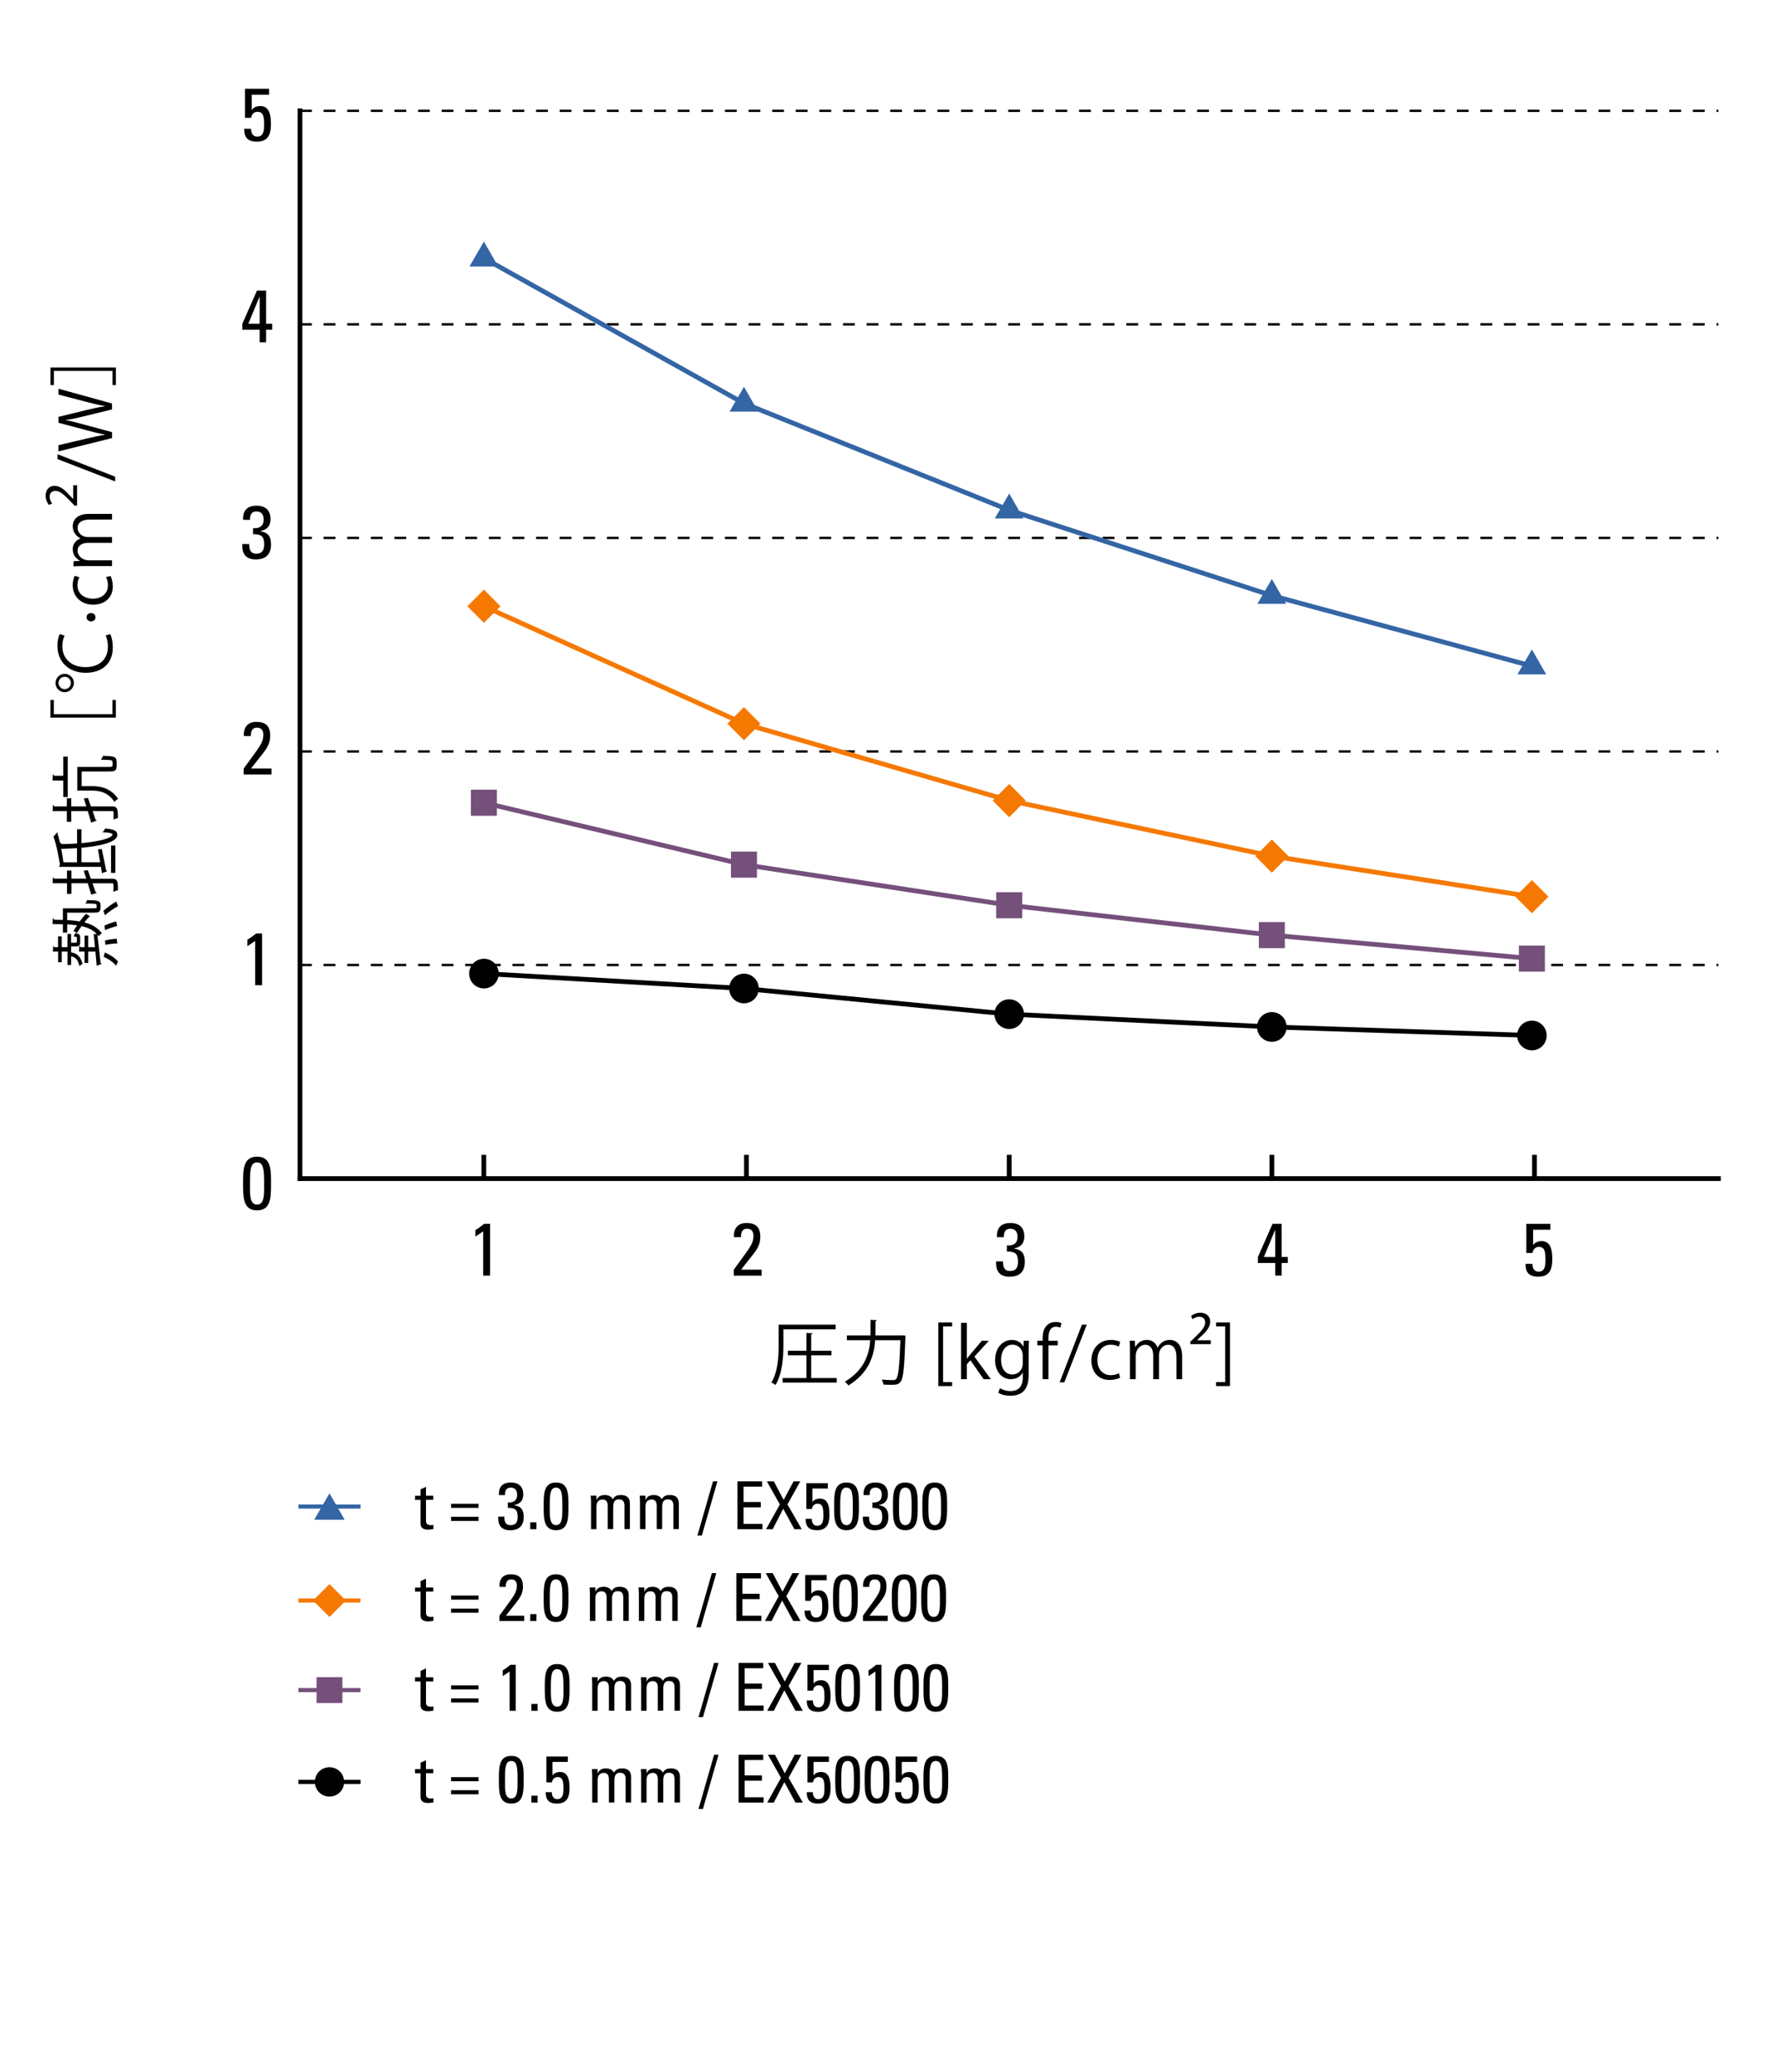 <?xml version="1.0" encoding="UTF-8"?><svg xmlns="http://www.w3.org/2000/svg" viewBox="0 0 430 500"><defs><style>.cls-1,.cls-2,.cls-3,.cls-4,.cls-5,.cls-6,.cls-7,.cls-8,.cls-9,.cls-10,.cls-11{fill:none;}.cls-1,.cls-2,.cls-4,.cls-5,.cls-6,.cls-7,.cls-9{stroke-miterlimit:10;}.cls-1,.cls-2,.cls-7,.cls-9,.cls-10{stroke:#000;}.cls-2{stroke-dasharray:0 0 2.85 2.85;stroke-width:.57px;}.cls-12,.cls-13,.cls-14,.cls-15,.cls-16{stroke-width:0px;}.cls-12,.cls-14,.cls-15{fill-rule:evenodd;}.cls-3,.cls-5{stroke:#f57900;}.cls-3,.cls-7,.cls-8,.cls-9,.cls-10,.cls-11{stroke-width:1.15px;}.cls-3,.cls-8,.cls-10,.cls-11{stroke-linejoin:bevel;}.cls-4,.cls-11{stroke:#3465a4;}.cls-14{fill:#f57900;}.cls-6,.cls-8{stroke:#75507b;}.cls-7{stroke-linecap:square;}.cls-15{fill:#3465a4;}.cls-16{fill:#75507b;}</style></defs><g id="Graph"><path class="cls-13" d="m65.43,285.62c0,3.26.02,6.46-3.37,6.46s-3.37-3.21-3.37-6.46-.05-6.5,3.37-6.5,3.37,3.13,3.37,6.5Zm-5.08.32c0,2.11-.13,4.75,1.71,4.75s1.71-2.65,1.71-4.75c0-3.37-.02-5.44-1.71-5.44s-1.71,2.07-1.71,5.44Z"/><path class="cls-13" d="m58.84,186.9v-1.44c3.65-5.11,4.74-6.05,4.74-8.21,0-.99-.49-1.66-1.55-1.66-1.24,0-1.48,1.03-1.46,2.03h-1.69c-.14-2.07.9-3.42,3.02-3.42,2.25,0,3.33,1.03,3.33,3.28,0,2.79-1.4,3.73-4.63,7.98h4.95v1.44h-6.72Z"/><path class="cls-13" d="m63.27,237.75h-1.66v-10.68l-1.87,1.26v-1.58c.41-.18,1.6-1.08,2.11-1.49h1.42v12.5Z"/><path class="cls-13" d="m118.32,307.82h-1.66v-10.68l-1.87,1.26v-1.58c.41-.18,1.6-1.08,2.11-1.5h1.42v12.5Z"/><path class="cls-13" d="m243.11,300.54c1.49.13,2.56-.47,2.56-2.07,0-1.13-.5-1.96-1.73-1.96-1.37,0-1.58,1.03-1.57,2.04h-1.66c-.13-2.12.9-3.42,3.22-3.42,2.12,0,3.38,1.06,3.38,3.24,0,2.36-1.75,2.72-2.47,2.9v.04c1.96.27,2.59,1.31,2.59,3.19,0,2.43-1.31,3.6-3.71,3.6-3.49,0-3.22-3.01-3.22-3.71h1.66c.02,1.24.22,2.32,1.71,2.32s1.91-.92,1.91-2.25c0-2.02-.76-2.45-2.68-2.45v-1.46Z"/><path class="cls-13" d="m177.17,307.82v-1.44c3.66-5.11,4.74-6.05,4.74-8.21,0-.99-.49-1.66-1.55-1.66-1.24,0-1.48,1.03-1.46,2.04h-1.69c-.14-2.07.9-3.42,3.02-3.42,2.25,0,3.33,1.03,3.33,3.28,0,2.79-1.4,3.73-4.63,7.98h4.95v1.44h-6.72Z"/><path class="cls-13" d="m303.71,304.77v-1.44l3.53-8.01h2.2v8.01h1.48v1.44h-1.48v3.04h-1.55v-3.04h-4.18Zm4.18-1.44v-6.5h-.04l-2.7,6.5h2.74Z"/><path class="cls-13" d="m374.33,295.32v1.44h-4.18v3.64l.04.04c.27-.54,1.13-.94,1.98-.94,1.78,0,2.61,1.33,2.61,4.21,0,2-.25,4.38-3.38,4.38-2.59,0-3.08-1.42-3.08-3.1h1.66c0,.97.38,1.89,1.48,1.89,1.57,0,1.67-1.53,1.67-2.75,0-1.82-.05-3.24-1.6-3.24-.9,0-1.39.63-1.53,1.46h-1.49v-7.02h5.83Z"/><path class="cls-13" d="m61.1,127.45c1.49.13,2.56-.47,2.56-2.07,0-1.13-.5-1.96-1.73-1.96-1.37,0-1.58,1.03-1.57,2.03h-1.66c-.13-2.12.9-3.42,3.22-3.42,2.12,0,3.39,1.06,3.39,3.24,0,2.36-1.75,2.72-2.47,2.9v.04c1.96.27,2.59,1.31,2.59,3.19,0,2.43-1.31,3.6-3.71,3.6-3.49,0-3.22-3.01-3.22-3.71h1.66c.02,1.24.22,2.32,1.71,2.32s1.91-.92,1.91-2.25c0-2.02-.76-2.45-2.68-2.45v-1.46Z"/><path class="cls-13" d="m64.96,21.41v1.44h-4.18v3.64l.04.04c.27-.54,1.13-.94,1.98-.94,1.78,0,2.61,1.33,2.61,4.21,0,2-.25,4.38-3.38,4.38-2.59,0-3.08-1.42-3.08-3.1h1.66c0,.97.38,1.89,1.48,1.89,1.57,0,1.67-1.53,1.67-2.75,0-1.82-.05-3.24-1.6-3.24-.9,0-1.39.63-1.53,1.46h-1.49v-7.02h5.83Z"/><path class="cls-13" d="m58.51,79.57v-1.44l3.53-8.01h2.2v8.01h1.48v1.44h-1.48v3.04h-1.55v-3.04h-4.18Zm4.18-1.44v-6.5h-.04l-2.7,6.5h2.74Z"/><line class="cls-7" x1="72.43" y1="284.41" x2="414.89" y2="284.41"/><line class="cls-9" x1="116.81" y1="284.41" x2="116.81" y2="278.68"/><line class="cls-9" x1="180.22" y1="284.41" x2="180.22" y2="278.68"/><line class="cls-9" x1="243.66" y1="284.41" x2="243.66" y2="278.68"/><line class="cls-9" x1="307.07" y1="284.41" x2="307.07" y2="278.68"/><line class="cls-9" x1="370.48" y1="284.41" x2="370.48" y2="278.68"/><line class="cls-7" x1="72.43" y1="284.41" x2="72.43" y2="26.74"/><line class="cls-2" x1="72.43" y1="232.87" x2="414.89" y2="232.87"/><line class="cls-2" x1="72.43" y1="181.34" x2="414.89" y2="181.34"/><line class="cls-2" x1="72.43" y1="129.81" x2="414.89" y2="129.81"/><line class="cls-2" x1="72.43" y1="78.27" x2="414.89" y2="78.27"/><line class="cls-2" x1="72.43" y1="26.74" x2="414.89" y2="26.74"/><polyline class="cls-10" points="116.83 234.94 179.62 238.54 243.66 244.73 307.07 247.82 369.86 249.88"/><path class="cls-12" d="m113.27,234.94c0-1.99,1.59-3.58,3.57-3.58s3.57,1.59,3.57,3.58-1.59,3.58-3.57,3.58-3.57-1.59-3.57-3.58h0Z"/><path class="cls-12" d="m176.05,238.54c0-1.99,1.59-3.58,3.57-3.58s3.57,1.59,3.57,3.58-1.59,3.58-3.57,3.58-3.57-1.59-3.57-3.58h0Z"/><path class="cls-12" d="m240.09,244.73c0-1.99,1.59-3.58,3.57-3.58s3.57,1.59,3.57,3.58-1.59,3.58-3.57,3.58-3.57-1.59-3.57-3.58h0Z"/><path class="cls-12" d="m303.5,247.82c0-1.99,1.59-3.58,3.57-3.58s3.57,1.59,3.57,3.58-1.59,3.58-3.57,3.58-3.57-1.59-3.57-3.58h0Z"/><path class="cls-12" d="m366.29,249.88c0-1.99,1.59-3.58,3.57-3.58s3.57,1.59,3.57,3.58-1.59,3.58-3.57,3.58-3.57-1.59-3.57-3.58h0Z"/><polyline class="cls-8" points="116.83 193.71 179.62 208.65 243.66 218.45 307.07 225.66 369.86 231.33"/><rect class="cls-16" x="113.69" y="190.56" width="6.28" height="6.3"/><rect class="cls-16" x="176.48" y="205.5" width="6.28" height="6.3"/><rect class="cls-16" x="240.52" y="215.3" width="6.28" height="6.3"/><rect class="cls-16" x="303.93" y="222.51" width="6.28" height="6.3"/><rect class="cls-16" x="366.72" y="228.18" width="6.28" height="6.3"/><polyline class="cls-3" points="116.83 146.3 179.62 174.64 243.66 193.19 307.07 206.59 369.86 216.38"/><polygon class="cls-14" points="116.83 142.29 120.83 146.3 116.83 150.3 112.84 146.3 116.83 142.29 116.83 142.29"/><polygon class="cls-14" points="179.62 170.63 183.61 174.64 179.62 178.65 175.62 174.64 179.62 170.63 179.62 170.63"/><polygon class="cls-14" points="243.66 189.18 247.65 193.19 243.66 197.2 239.66 193.19 243.66 189.18 243.66 189.18"/><polygon class="cls-14" points="307.07 202.58 311.07 206.59 307.07 210.6 303.08 206.59 307.07 202.58 307.07 202.58"/><polygon class="cls-14" points="369.86 212.38 373.85 216.38 369.86 220.39 365.86 216.38 369.86 212.38 369.86 212.38"/><polyline class="cls-11" points="116.83 62.3 179.62 97.34 243.66 123.11 307.07 143.72 369.86 160.73"/><polygon class="cls-15" points="116.83 58.29 120.29 64.3 113.35 64.3 116.83 58.29 116.83 58.29"/><polygon class="cls-15" points="179.62 93.33 183.07 99.34 176.14 99.34 179.62 93.33 179.62 93.33"/><polygon class="cls-15" points="243.66 119.1 247.11 125.11 240.18 125.11 243.66 119.1 243.66 119.1"/><polygon class="cls-15" points="307.07 139.71 310.52 145.72 303.59 145.72 307.07 139.71 307.07 139.71"/><polygon class="cls-15" points="369.86 156.72 373.31 162.73 366.37 162.73 369.86 156.72 369.86 156.72"/><line class="cls-1" x1="72.05" y1="430" x2="87.05" y2="430"/><path class="cls-12" d="m76.01,430c0-1.97,1.57-3.54,3.54-3.54s3.54,1.57,3.54,3.54-1.57,3.54-3.54,3.54-3.54-1.57-3.54-3.54h0Z"/><line class="cls-6" x1="72.05" y1="407.85" x2="87.05" y2="407.85"/><rect class="cls-16" x="76.43" y="404.73" width="6.24" height="6.24"/><line class="cls-5" x1="72.04" y1="386.23" x2="87.04" y2="386.23"/><polygon class="cls-14" points="79.55 382.26 83.52 386.23 79.55 390.2 75.58 386.23 79.55 382.26 79.55 382.26"/><line class="cls-4" x1="72.05" y1="363.55" x2="87.05" y2="363.55"/><polygon class="cls-15" points="79.55 360.36 83.21 366.74 75.87 366.74 79.55 360.36 79.55 360.36"/><path class="cls-13" d="m101.54,426.91v-1.55l1.31-.59v2.14h1.76v.99h-1.76v4.94c0,.51,0,1.17,1.2,1.17.1,0,.3-.03.59-.06v1.01c-.43.03-.86.13-1.29.13-1.25,0-1.81-.51-1.81-1.44v-5.74h-1.33v-.99h1.33Z"/><path class="cls-13" d="m115.53,429.84h-6.62v-.99h6.62v.99Zm0,3.15h-6.62v-.99h6.62v.99Z"/><path class="cls-13" d="m126.43,429.49c0,2.89.02,5.74-2.99,5.74s-2.99-2.85-2.99-5.74-.05-5.77,2.99-5.77,2.99,2.78,2.99,5.77Zm-4.51.29c0,1.87-.11,4.22,1.52,4.22s1.52-2.35,1.52-4.22c0-2.99-.02-4.83-1.52-4.83s-1.52,1.84-1.52,4.83Z"/><path class="cls-13" d="m129.79,434.99h-1.5v-1.66h1.5v1.66Z"/><path class="cls-13" d="m137.1,423.89v1.28h-3.71v3.23l.03.03c.24-.48,1.01-.83,1.76-.83,1.58,0,2.32,1.18,2.32,3.74,0,1.78-.22,3.89-3.01,3.89-2.3,0-2.73-1.26-2.73-2.75h1.47c0,.86.34,1.68,1.31,1.68,1.39,0,1.49-1.36,1.49-2.45,0-1.62-.05-2.88-1.42-2.88-.8,0-1.23.56-1.36,1.29h-1.33v-6.24h5.18Z"/><path class="cls-13" d="m147.01,434.99v-5.6c0-.82-.22-1.57-1.28-1.57-.4,0-.94.24-1.14.54-.24.4-.3.88-.3,1.18v5.44h-1.31v-6.4c0-.56-.03-1.12-.08-1.68h1.39v1.01h.03c.38-.86,1.07-1.17,2.02-1.17.74,0,1.58.3,1.89,1.04.45-.86,1.18-1.04,1.92-1.04.85,0,2.21.19,2.21,2.09v6.14h-1.31v-5.6c0-.82-.22-1.57-1.28-1.57-.5,0-.64.02-.99.3-.38.32-.45,1.12-.45,1.42v5.44h-1.31Z"/><path class="cls-13" d="m158.82,434.99v-5.6c0-.82-.22-1.57-1.28-1.57-.4,0-.94.24-1.14.54-.24.4-.3.88-.3,1.18v5.44h-1.31v-6.4c0-.56-.03-1.12-.08-1.68h1.39v1.01h.03c.38-.86,1.07-1.17,2.02-1.17.74,0,1.58.3,1.89,1.04.45-.86,1.18-1.04,1.92-1.04.85,0,2.21.19,2.21,2.09v6.14h-1.31v-5.6c0-.82-.22-1.57-1.28-1.57-.5,0-.64.02-.99.3-.38.32-.45,1.12-.45,1.42v5.44h-1.31Z"/><path class="cls-13" d="m169.72,436.52h-1.07l3.76-13.08h1.07l-3.76,13.08Z"/><path class="cls-13" d="m178.32,434.99v-11.55h5.95v1.28h-4.48v3.71h4.16v1.28h-4.16v4h4.57v1.28h-6.04Z"/><path class="cls-13" d="m193.83,434.99h-1.77l-2.69-4.94-2.54,4.94h-1.6l3.33-5.98-3.15-5.57h1.69l2.37,4.48,2.4-4.48h1.62l-3.1,5.57,3.45,5.98Z"/><path class="cls-13" d="m200.13,423.89v1.28h-3.71v3.23l.03.03c.24-.48,1.01-.83,1.76-.83,1.58,0,2.32,1.18,2.32,3.74,0,1.78-.22,3.89-3.01,3.89-2.3,0-2.74-1.26-2.74-2.75h1.47c0,.86.34,1.68,1.31,1.68,1.39,0,1.49-1.36,1.49-2.45,0-1.62-.05-2.88-1.42-2.88-.8,0-1.23.56-1.36,1.29h-1.33v-6.24h5.18Z"/><path class="cls-13" d="m207.64,429.49c0,2.89.02,5.74-2.99,5.74s-2.99-2.85-2.99-5.74-.05-5.77,2.99-5.77,2.99,2.78,2.99,5.77Zm-4.51.29c0,1.87-.11,4.22,1.52,4.22s1.52-2.35,1.52-4.22c0-2.99-.02-4.83-1.52-4.83s-1.52,1.84-1.52,4.83Z"/><path class="cls-13" d="m214.74,429.49c0,2.89.02,5.74-2.99,5.74s-2.99-2.85-2.99-5.74-.05-5.77,2.99-5.77,2.99,2.78,2.99,5.77Zm-4.51.29c0,1.87-.11,4.22,1.52,4.22s1.52-2.35,1.52-4.22c0-2.99-.02-4.83-1.52-4.83s-1.52,1.84-1.52,4.83Z"/><path class="cls-13" d="m221.43,423.89v1.28h-3.71v3.23l.03.03c.24-.48,1.01-.83,1.76-.83,1.58,0,2.32,1.18,2.32,3.74,0,1.78-.22,3.89-3.01,3.89-2.3,0-2.73-1.26-2.73-2.75h1.47c0,.86.34,1.68,1.31,1.68,1.39,0,1.49-1.36,1.49-2.45,0-1.62-.05-2.88-1.42-2.88-.8,0-1.23.56-1.36,1.29h-1.33v-6.24h5.18Z"/><path class="cls-13" d="m228.94,429.49c0,2.89.02,5.74-2.99,5.74s-2.99-2.85-2.99-5.74-.05-5.77,2.99-5.77,2.99,2.78,2.99,5.77Zm-4.51.29c0,1.87-.11,4.22,1.52,4.22s1.52-2.35,1.52-4.22c0-2.99-.02-4.83-1.52-4.83s-1.52,1.84-1.52,4.83Z"/><path class="cls-13" d="m101.54,404.76v-1.55l1.31-.59v2.14h1.76v.99h-1.76v4.94c0,.51,0,1.17,1.2,1.17.1,0,.3-.03.59-.06v1.01c-.43.03-.86.13-1.29.13-1.25,0-1.81-.51-1.81-1.44v-5.74h-1.33v-.99h1.33Z"/><path class="cls-13" d="m115.53,407.69h-6.62v-.99h6.62v.99Zm0,3.15h-6.62v-.99h6.62v.99Z"/><path class="cls-13" d="m124.51,412.84h-1.47v-9.48l-1.66,1.12v-1.41c.37-.16,1.42-.96,1.87-1.33h1.26v11.1Z"/><path class="cls-13" d="m129.79,412.84h-1.5v-1.66h1.5v1.66Z"/><path class="cls-13" d="m137.51,407.33c0,2.89.02,5.74-2.99,5.74s-2.99-2.85-2.99-5.74-.05-5.77,2.99-5.77,2.99,2.78,2.99,5.77Zm-4.51.29c0,1.87-.11,4.22,1.52,4.22s1.52-2.35,1.52-4.22c0-2.99-.02-4.83-1.52-4.83s-1.52,1.84-1.52,4.83Z"/><path class="cls-13" d="m147.01,412.84v-5.6c0-.82-.22-1.57-1.28-1.57-.4,0-.94.24-1.14.54-.24.4-.3.88-.3,1.18v5.44h-1.31v-6.4c0-.56-.03-1.12-.08-1.68h1.39v1.01h.03c.38-.86,1.07-1.17,2.02-1.17.74,0,1.58.3,1.89,1.04.45-.86,1.18-1.04,1.92-1.04.85,0,2.21.19,2.21,2.09v6.14h-1.31v-5.6c0-.82-.22-1.57-1.28-1.57-.5,0-.64.02-.99.3-.38.32-.45,1.12-.45,1.42v5.44h-1.31Z"/><path class="cls-13" d="m158.82,412.84v-5.6c0-.82-.22-1.57-1.28-1.57-.4,0-.94.24-1.14.54-.24.4-.3.88-.3,1.18v5.44h-1.31v-6.4c0-.56-.03-1.12-.08-1.68h1.39v1.01h.03c.38-.86,1.07-1.17,2.02-1.17.74,0,1.58.3,1.89,1.04.45-.86,1.18-1.04,1.92-1.04.85,0,2.21.19,2.21,2.09v6.14h-1.31v-5.6c0-.82-.22-1.57-1.28-1.57-.5,0-.64.02-.99.3-.38.32-.45,1.12-.45,1.42v5.44h-1.31Z"/><path class="cls-13" d="m169.72,414.37h-1.07l3.76-13.08h1.07l-3.76,13.08Z"/><path class="cls-13" d="m178.32,412.84v-11.55h5.95v1.28h-4.48v3.71h4.16v1.28h-4.16v4h4.57v1.28h-6.04Z"/><path class="cls-13" d="m193.83,412.84h-1.77l-2.69-4.94-2.54,4.94h-1.6l3.33-5.98-3.15-5.57h1.69l2.37,4.48,2.4-4.48h1.62l-3.1,5.57,3.45,5.98Z"/><path class="cls-13" d="m200.13,401.74v1.28h-3.71v3.23l.03.03c.24-.48,1.01-.83,1.76-.83,1.58,0,2.32,1.18,2.32,3.74,0,1.78-.22,3.89-3.01,3.89-2.3,0-2.74-1.26-2.74-2.75h1.47c0,.86.34,1.68,1.31,1.68,1.39,0,1.49-1.36,1.49-2.45,0-1.62-.05-2.88-1.42-2.88-.8,0-1.23.56-1.36,1.29h-1.33v-6.24h5.18Z"/><path class="cls-13" d="m207.64,407.33c0,2.89.02,5.74-2.99,5.74s-2.99-2.85-2.99-5.74-.05-5.77,2.99-5.77,2.99,2.78,2.99,5.77Zm-4.51.29c0,1.87-.11,4.22,1.52,4.22s1.52-2.35,1.52-4.22c0-2.99-.02-4.83-1.52-4.83s-1.52,1.84-1.52,4.83Z"/><path class="cls-13" d="m212.82,412.84h-1.47v-9.48l-1.66,1.12v-1.41c.37-.16,1.42-.96,1.87-1.33h1.26v11.1Z"/><path class="cls-13" d="m221.84,407.33c0,2.89.02,5.74-2.99,5.74s-2.99-2.85-2.99-5.74-.05-5.77,2.99-5.77,2.99,2.78,2.99,5.77Zm-4.51.29c0,1.87-.11,4.22,1.52,4.22s1.52-2.35,1.52-4.22c0-2.99-.02-4.83-1.52-4.83s-1.52,1.84-1.52,4.83Z"/><path class="cls-13" d="m228.94,407.33c0,2.89.02,5.74-2.99,5.74s-2.99-2.85-2.99-5.74-.05-5.77,2.99-5.77,2.99,2.78,2.99,5.77Zm-4.51.29c0,1.87-.11,4.22,1.52,4.22s1.52-2.35,1.52-4.22c0-2.99-.02-4.83-1.52-4.83s-1.52,1.84-1.52,4.83Z"/><path class="cls-13" d="m101.54,383.09v-1.55l1.31-.59v2.14h1.76v.99h-1.76v4.94c0,.51,0,1.17,1.2,1.17.1,0,.3-.03.59-.06v1.01c-.43.03-.86.13-1.29.13-1.25,0-1.81-.51-1.81-1.44v-5.74h-1.33v-.99h1.33Z"/><path class="cls-13" d="m115.53,386.02h-6.62v-.99h6.62v.99Zm0,3.15h-6.62v-.99h6.62v.99Z"/><path class="cls-13" d="m120.58,391.17v-1.28c3.25-4.54,4.21-5.37,4.21-7.29,0-.88-.43-1.47-1.38-1.47-1.1,0-1.31.91-1.3,1.81h-1.5c-.13-1.84.8-3.04,2.69-3.04,2,0,2.96.91,2.96,2.91,0,2.48-1.25,3.31-4.11,7.08h4.4v1.28h-5.96Z"/><path class="cls-13" d="m129.52,391.17h-1.5v-1.66h1.5v1.66Z"/><path class="cls-13" d="m137.24,385.67c0,2.89.02,5.74-2.99,5.74s-2.99-2.85-2.99-5.74-.05-5.77,2.99-5.77,2.99,2.78,2.99,5.77Zm-4.51.29c0,1.87-.11,4.22,1.52,4.22s1.52-2.35,1.52-4.22c0-2.99-.02-4.83-1.52-4.83s-1.52,1.84-1.52,4.83Z"/><path class="cls-13" d="m146.46,391.17v-5.6c0-.82-.22-1.57-1.28-1.57-.4,0-.94.24-1.14.54-.24.4-.3.88-.3,1.18v5.44h-1.31v-6.4c0-.56-.03-1.12-.08-1.68h1.39v1.01h.03c.38-.86,1.07-1.17,2.01-1.17.74,0,1.58.3,1.89,1.04.45-.86,1.18-1.04,1.92-1.04.85,0,2.21.19,2.21,2.09v6.14h-1.31v-5.6c0-.82-.22-1.57-1.28-1.57-.5,0-.64.02-.99.3-.38.32-.45,1.12-.45,1.42v5.44h-1.31Z"/><path class="cls-13" d="m158.28,391.17v-5.6c0-.82-.22-1.57-1.28-1.57-.4,0-.94.24-1.14.54-.24.4-.3.88-.3,1.18v5.44h-1.31v-6.4c0-.56-.03-1.12-.08-1.68h1.39v1.01h.03c.38-.86,1.07-1.17,2.01-1.17.74,0,1.58.3,1.89,1.04.45-.86,1.18-1.04,1.92-1.04.85,0,2.21.19,2.21,2.09v6.14h-1.31v-5.6c0-.82-.22-1.57-1.28-1.57-.5,0-.64.02-.99.3-.38.32-.45,1.12-.45,1.42v5.44h-1.31Z"/><path class="cls-13" d="m169.18,392.7h-1.07l3.76-13.08h1.07l-3.76,13.08Z"/><path class="cls-13" d="m177.78,391.17v-11.55h5.95v1.28h-4.48v3.71h4.16v1.28h-4.16v4h4.57v1.28h-6.04Z"/><path class="cls-13" d="m193.29,391.17h-1.77l-2.69-4.94-2.54,4.94h-1.6l3.33-5.98-3.15-5.57h1.69l2.37,4.48,2.4-4.48h1.61l-3.1,5.57,3.45,5.98Z"/><path class="cls-13" d="m199.59,380.07v1.28h-3.71v3.23l.03.03c.24-.48,1.01-.83,1.76-.83,1.58,0,2.32,1.18,2.32,3.74,0,1.78-.22,3.89-3.01,3.89-2.3,0-2.73-1.26-2.73-2.75h1.47c0,.86.34,1.68,1.31,1.68,1.39,0,1.49-1.36,1.49-2.45,0-1.62-.05-2.88-1.42-2.88-.8,0-1.23.56-1.36,1.29h-1.33v-6.24h5.18Z"/><path class="cls-13" d="m207.1,385.67c0,2.89.02,5.74-2.99,5.74s-2.99-2.85-2.99-5.74-.05-5.77,2.99-5.77,2.99,2.78,2.99,5.77Zm-4.51.29c0,1.87-.11,4.22,1.52,4.22s1.52-2.35,1.52-4.22c0-2.99-.02-4.83-1.52-4.83s-1.52,1.84-1.52,4.83Z"/><path class="cls-13" d="m208.35,391.17v-1.28c3.25-4.54,4.21-5.37,4.21-7.29,0-.88-.43-1.47-1.38-1.47-1.1,0-1.31.91-1.3,1.81h-1.5c-.13-1.84.8-3.04,2.69-3.04,2,0,2.96.91,2.96,2.91,0,2.48-1.25,3.31-4.11,7.08h4.4v1.28h-5.96Z"/><path class="cls-13" d="m221.3,385.67c0,2.89.02,5.74-2.99,5.74s-2.99-2.85-2.99-5.74-.05-5.77,2.99-5.77,2.99,2.78,2.99,5.77Zm-4.51.29c0,1.87-.11,4.22,1.52,4.22s1.52-2.35,1.52-4.22c0-2.99-.02-4.83-1.52-4.83s-1.52,1.84-1.52,4.83Z"/><path class="cls-13" d="m228.4,385.67c0,2.89.02,5.74-2.99,5.74s-2.99-2.85-2.99-5.74-.05-5.77,2.99-5.77,2.99,2.78,2.99,5.77Zm-4.51.29c0,1.87-.11,4.22,1.52,4.22s1.52-2.35,1.52-4.22c0-2.99-.02-4.83-1.52-4.83s-1.52,1.84-1.52,4.83Z"/><path class="cls-13" d="m101.54,360.94v-1.55l1.31-.59v2.14h1.76v.99h-1.76v4.94c0,.51,0,1.17,1.2,1.17.1,0,.3-.03.59-.06v1.01c-.43.03-.86.13-1.29.13-1.25,0-1.81-.51-1.81-1.44v-5.74h-1.33v-.99h1.33Z"/><path class="cls-13" d="m115.53,363.87h-6.62v-.99h6.62v.99Zm0,3.15h-6.62v-.99h6.62v.99Z"/><path class="cls-13" d="m122.59,362.56c1.33.11,2.27-.42,2.27-1.84,0-1.01-.45-1.74-1.54-1.74-1.22,0-1.41.91-1.39,1.81h-1.47c-.11-1.89.8-3.04,2.86-3.04,1.89,0,3.01.94,3.01,2.88,0,2.09-1.55,2.42-2.19,2.58v.03c1.74.24,2.3,1.17,2.3,2.83,0,2.16-1.17,3.2-3.29,3.2-3.1,0-2.86-2.67-2.86-3.29h1.47c.02,1.1.19,2.06,1.52,2.06s1.7-.82,1.7-2c0-1.79-.67-2.17-2.38-2.17v-1.3Z"/><path class="cls-13" d="m129.52,369.02h-1.5v-1.66h1.5v1.66Z"/><path class="cls-13" d="m137.24,363.52c0,2.89.02,5.74-2.99,5.74s-2.99-2.85-2.99-5.74-.05-5.77,2.99-5.77,2.99,2.78,2.99,5.77Zm-4.51.29c0,1.87-.11,4.22,1.52,4.22s1.52-2.35,1.52-4.22c0-2.99-.02-4.83-1.52-4.83s-1.52,1.84-1.52,4.83Z"/><path class="cls-13" d="m146.73,369.02v-5.6c0-.82-.22-1.57-1.28-1.57-.4,0-.94.24-1.14.54-.24.4-.3.88-.3,1.18v5.44h-1.31v-6.4c0-.56-.03-1.12-.08-1.68h1.39v1.01h.03c.38-.86,1.07-1.17,2.02-1.17.74,0,1.58.3,1.89,1.04.45-.86,1.18-1.04,1.92-1.04.85,0,2.21.19,2.21,2.09v6.14h-1.31v-5.6c0-.82-.22-1.57-1.28-1.57-.5,0-.64.02-.99.3-.38.32-.45,1.12-.45,1.42v5.44h-1.31Z"/><path class="cls-13" d="m158.55,369.02v-5.6c0-.82-.22-1.57-1.28-1.57-.4,0-.94.24-1.14.54-.24.4-.3.88-.3,1.18v5.44h-1.31v-6.4c0-.56-.03-1.12-.08-1.68h1.39v1.01h.03c.38-.86,1.07-1.17,2.02-1.17.74,0,1.58.3,1.89,1.04.45-.86,1.18-1.04,1.92-1.04.85,0,2.21.19,2.21,2.09v6.14h-1.31v-5.6c0-.82-.22-1.57-1.28-1.57-.5,0-.64.02-.99.3-.38.32-.45,1.12-.45,1.42v5.44h-1.31Z"/><path class="cls-13" d="m169.45,370.55h-1.07l3.76-13.08h1.07l-3.76,13.08Z"/><path class="cls-13" d="m178.05,369.02v-11.55h5.95v1.28h-4.48v3.71h4.16v1.28h-4.16v4h4.57v1.28h-6.04Z"/><path class="cls-13" d="m193.56,369.02h-1.77l-2.69-4.94-2.54,4.94h-1.6l3.33-5.98-3.15-5.57h1.69l2.37,4.48,2.4-4.48h1.62l-3.1,5.57,3.45,5.98Z"/><path class="cls-13" d="m199.86,357.92v1.28h-3.71v3.23l.03.03c.24-.48,1.01-.83,1.76-.83,1.58,0,2.32,1.18,2.32,3.74,0,1.78-.22,3.89-3.01,3.89-2.3,0-2.73-1.26-2.73-2.75h1.47c0,.86.34,1.68,1.31,1.68,1.39,0,1.49-1.36,1.49-2.45,0-1.62-.05-2.88-1.42-2.88-.8,0-1.23.56-1.36,1.29h-1.33v-6.24h5.18Z"/><path class="cls-13" d="m207.37,363.52c0,2.89.02,5.74-2.99,5.74s-2.99-2.85-2.99-5.74-.05-5.77,2.99-5.77,2.99,2.78,2.99,5.77Zm-4.51.29c0,1.87-.11,4.22,1.52,4.22s1.52-2.35,1.52-4.22c0-2.99-.02-4.83-1.52-4.83s-1.52,1.84-1.52,4.83Z"/><path class="cls-13" d="m210.63,362.56c1.33.11,2.27-.42,2.27-1.84,0-1.01-.45-1.74-1.54-1.74-1.22,0-1.41.91-1.39,1.81h-1.47c-.11-1.89.8-3.04,2.86-3.04,1.89,0,3.01.94,3.01,2.88,0,2.09-1.55,2.42-2.19,2.58v.03c1.74.24,2.3,1.17,2.3,2.83,0,2.16-1.17,3.2-3.29,3.2-3.1,0-2.86-2.67-2.86-3.29h1.47c.02,1.1.19,2.06,1.52,2.06s1.69-.82,1.69-2c0-1.79-.67-2.17-2.38-2.17v-1.3Z"/><path class="cls-13" d="m221.57,363.52c0,2.89.02,5.74-2.99,5.74s-2.99-2.85-2.99-5.74-.05-5.77,2.99-5.77,2.99,2.78,2.99,5.77Zm-4.51.29c0,1.87-.11,4.22,1.52,4.22s1.52-2.35,1.52-4.22c0-2.99-.02-4.83-1.52-4.83s-1.52,1.84-1.52,4.83Z"/><path class="cls-13" d="m228.67,363.52c0,2.89.02,5.74-2.99,5.74s-2.99-2.85-2.99-5.74-.05-5.77,2.99-5.77,2.99,2.78,2.99,5.77Zm-4.51.29c0,1.87-.11,4.22,1.52,4.22s1.52-2.35,1.52-4.22c0-2.99-.02-4.83-1.52-4.83s-1.52,1.84-1.52,4.83Z"/></g><g id="text"><path class="cls-13" d="m189.14,320.78v3.88c0,2.79-.24,6.83-1.9,9.57-.2-.2-.7-.49-1-.61,1.6-2.62,1.75-6.29,1.75-8.96v-5h13.77v1.12h-12.61Zm6.71,11.76h6.17v1.09h-13.07v-1.09h5.76v-5.49h-4.49v-1.09h4.49v-4.3l1.48.08c-.02.14-.1.2-.34.24v3.98h4.9v1.09h-4.9v5.49Z"/><path class="cls-13" d="m217.43,322.26c.25,0,.29,0,.54-.02l.66.07c0,.1-.02.27-.03.39-.25,7.46-.51,10-1.19,10.78-.48.59-1.02.7-2.12.7-.58,0-1.31-.02-2.01-.07-.02-.34-.17-.85-.41-1.19,1.21.1,2.29.12,2.72.12.36,0,.56-.05.75-.25.56-.56.83-3.01,1.05-9.37h-6.1c-.24,3.6-1.39,7.8-6.44,10.91-.19-.29-.61-.71-.88-.9,4.78-2.87,5.9-6.71,6.14-10.01h-5.64v-1.16h5.69c.02-.31.02-.59.02-.88v-2.89l1.53.1c-.02.12-.12.2-.34.24v2.55c0,.29,0,.58-.02.88h6.09Z"/><path class="cls-13" d="m229.88,334.48h-3.33v-15.35h3.33v.95h-2.18v13.45h2.18v.95Z"/><path class="cls-13" d="m239.22,332.82h-1.73l-3.2-4.57-.85.97v3.6h-1.41v-13.6h1.41v8.65h.03c.22-.32.54-.73.8-1.04l2.77-3.28h1.7l-3.48,3.82,3.96,5.44Z"/><path class="cls-13" d="m248.44,323.54c-.05.66-.08,1.41-.08,2.55v5.41c0,1.62-.03,5.32-4.42,5.32-1.05,0-2.21-.25-2.91-.73l.37-1.1c.6.36,1.5.7,2.6.7,1.7,0,2.94-.9,2.94-3.35v-1.1h-.03c-.48.87-1.46,1.58-2.87,1.58-2.21,0-3.79-1.96-3.79-4.56,0-3.21,2.01-4.91,4.01-4.91,1.58,0,2.41.85,2.8,1.6h.03l.07-1.39h1.27Zm-1.51,3.57c0-1.62-1.17-2.63-2.46-2.63-1.63,0-2.77,1.44-2.77,3.69,0,1.97.95,3.52,2.75,3.52,1.05,0,2.48-.8,2.48-2.72v-1.85Z"/><path class="cls-13" d="m251.72,323.55c0-1.16,0-2.67,1.02-3.71.61-.59,1.41-.83,2.14-.83.6,0,1.07.14,1.38.27l-.24,1.1c-.26-.1-.58-.22-1.07-.22-1.46,0-1.82,1.36-1.82,2.86v.53h2.24v1.1h-2.24v8.16h-1.41v-8.16h-1.27v-1.1h1.27Z"/><path class="cls-13" d="m256.97,333.58h-1.14l5.39-13.92h1.17l-5.42,13.92Z"/><path class="cls-13" d="m270.42,332.48c-.41.2-1.33.53-2.52.53-2.65,0-4.4-1.89-4.4-4.72s1.89-4.95,4.74-4.95c1.04,0,1.87.31,2.23.49l-.36,1.14c-.39-.22-1-.48-1.9-.48-2.14,0-3.26,1.72-3.26,3.71,0,2.24,1.34,3.65,3.21,3.65.92,0,1.55-.25,2.01-.46l.26,1.09Z"/><path class="cls-13" d="m285.43,332.82h-1.39v-5.35c0-1.8-.65-2.96-2.04-2.96-1.14,0-2.18,1.07-2.18,2.48v5.83h-1.39v-5.71c0-1.48-.63-2.6-1.94-2.6-1.21,0-2.28,1.19-2.28,2.63v5.68h-1.39v-6.88c0-.95-.03-1.63-.07-2.4h1.24l.08,1.5h.05c.51-.9,1.36-1.7,2.82-1.7,1.21,0,2.14.75,2.53,1.85h.03c.61-1.11,1.55-1.85,2.97-1.85,1.14,0,2.94.73,2.94,3.91v5.58Z"/><path class="cls-13" d="m287.4,324.38v-.61l1.16-1.11c1.51-1.46,2.41-2.46,2.41-3.52,0-.78-.46-1.39-1.48-1.39-.66,0-1.22.32-1.56.59l-.36-.76c.48-.42,1.29-.8,2.21-.8,1.73,0,2.41,1.14,2.41,2.12,0,1.46-1.09,2.6-2.53,3.89l-.63.61v.03h3.3v.93h-4.93Z"/><path class="cls-13" d="m293.61,319.13h3.35v15.35h-3.35v-.95h2.19v-13.45h-2.19v-.95Z"/><path class="cls-13" d="m22.46,219.19c.83,0,.87-.02.87-.31,0-.51,0-.56-.1-.66-.24-.19-1.63-.19-2.62-.19.19-.22.34-.54.42-.82,2.48.05,3.25.08,3.25,1.26v.65c0,.29-.08.61-.29.83-.22.22-.48.29-1.65.29h-6.12v1.79c1.09.07,2.09.15,3.03.32.54-.73,1.07-1.39,1.51-1.82l.94.56c-.39.36-.85.88-1.33,1.5,1.75.44,3.16,1.22,4.22,2.6-.25.17-.59.51-.75.76-.1-.15-.22-.29-.34-.42.32,2.55.61,5.18.78,6.85.14.02.22.12.24.22l-1.17.46c-.07-.94-.19-2.12-.31-3.43h-1.75v2.75h-.88v-2.75h-1.34l.08-1.38c.12.02.2.12.22.32h1.04v-2.79h.88v2.79h1.65c-.1-1.04-.22-2.11-.32-3.16l.75-.02c-.93-.99-2.16-1.56-3.67-1.9-.41.56-.8,1.14-1.12,1.67l-.82-.53c.26-.42.54-.88.85-1.34-.75-.1-1.53-.17-2.38-.22v1.99h-1.04v-2.02c-.8-.03-1.63-.03-2.52-.05l.09-1.41c.15.02.24.14.25.36l2.18.05v-2.79h7.27Zm-5.29,9.2v1.43c1.29.22,2.24.83,2.77,2.8-.24.08-.58.32-.75.53-.36-1.56-.97-2.16-2.02-2.38v2.09h-.88v-3.23h-1.39v2.57h-.87v-2.57h-1.26l.08-1.38c.12.02.19.12.22.32h.95v-2.62h.87v2.62h1.39v-3.2h.88v2.12h1.09c.25,0,.31-.03.31-.32v-.83c0-.25-.08-.31-.78-.34.15-.19.25-.54.32-.78,1,.07,1.26.34,1.26.97v1.1c0,.87-.2,1.09-1.09,1.09h-1.1Zm11.32-9.71c-.85.41-2.19,1.34-3.16,2.18l-.36-1.07c.95-.83,2.24-1.78,3.11-2.24l.41,1.14Zm-3.18,11.17c1.14.48,2.41,1.26,3.18,2.16-.1.24-.2.49-.46,1.04-.68-.87-1.87-1.68-3.01-2.14l.29-1.05Zm2.99-6.37c-.75.14-1.99.56-2.91.97l-.19-1.07c.9-.42,2.11-.87,2.84-1.02l.25,1.12Zm.02,4.18c-.73.02-1.96.15-2.89.34l-.08-1.05c.92-.22,2.12-.39,2.82-.41l.15,1.12Z"/><path class="cls-13" d="m21.19,209.98l.75,2.07h5.12c1.31,0,1.44.63,1.41,2.8-.29.03-.78.2-1.1.36.02-.48.03-.9.03-1.24,0-.73,0-.82-.34-.82h-4.73c.29.8.54,1.55.75,2.12.14,0,.22.08.27.2l-1.31.42c-.22-.75-.53-1.72-.85-2.75h-3.94v2.57h-1.07v-2.57h-3.48l.08-1.43c.14.02.2.1.24.32h3.16v-1.95h1.07v1.95h3.59l-.63-1.9.99-.17Zm-1.53-9.86v3.35c4.15-.39,7.5-1.21,7.5-2.11,0-.29-.77-.46-2.41-.53.25-.22.51-.61.65-.9,2.24.19,2.92.58,2.92,1.56,0,1.68-3.84,2.65-8.65,3.09v3.5h4.52l-.54-3.11.92-.08c.41,1.9.82,3.86,1.04,5.13.14.02.22.1.25.22l-1.24.48-.24-1.53h-10.11l.2-.6c-.39-2.43-.97-5.17-1.56-6.71l.94-1.05c.05.07.05.08.05.34.22.65.42,1.44.61,2.31l.02-.15c.14.02.2.1.24.36,1.29,0,2.58-.05,3.84-.14v-3.43h1.07Zm-1.07,7.97v-3.42c-1.24.08-2.52.14-3.81.17.2,1.05.39,2.18.54,3.25h3.26Zm9.26,2.55h-1.04v-6.6h1.04v6.6Z"/><path class="cls-13" d="m15.27,182.58h1.09v9.76h-1.09v-3.99h-2.6l.1-1.48c.12.02.24.12.27.34h2.23v-4.62Zm5.95,9.96l.73,2.06h5.13c1.22,0,1.41.56,1.38,2.82-.27.05-.75.22-1.05.37.02-.8.02-1.53.02-1.75-.02-.22-.08-.32-.32-.32h-4.74c.27.8.53,1.53.71,2.11.14,0,.24.08.27.2l-1.34.48c-.2-.76-.49-1.73-.82-2.79h-3.99v2.58h-1.07v-2.58h-3.43l.08-1.46c.14.02.2.1.24.34h3.11v-1.95h1.07v1.95h3.64l-.59-1.9.99-.15Zm5.07-7.48c.73,0,.88-.02.88-.46v-.58c0-.48-.15-.56-.66-.61-.36-.05-1.14-.07-2.16-.08.22-.24.41-.61.51-.94,2.67.1,3.3.12,3.3,1.55v.92c0,1.31-.75,1.31-1.96,1.31h-6.49v3.52h2.4c2.07,0,4.69.48,6.39,3.08-.25.14-.7.53-.87.73-1.55-2.38-3.72-2.72-5.54-2.72h-3.43v-5.71h7.63Z"/><path class="cls-13" d="m27.98,173.17h-15.81v-4.25h.83v3.42h14.14v-3.42h.83v4.25Z"/><path class="cls-13" d="m15.61,162.6c1.22,0,2.23,1,2.23,2.21s-1,2.23-2.23,2.23-2.21-1-2.21-2.23,1.04-2.21,2.21-2.21Zm11.01-9.59c.31.59.61,1.77.61,3.26,0,3.89-2.63,6.09-6.58,6.09s-6.78-2.6-6.78-6.46c0-1.53.34-2.48.56-2.89l1.16.39c-.29.61-.54,1.46-.54,2.52,0,3.09,2.26,5.07,5.58,5.07s5.42-1.87,5.42-4.96c0-1.02-.22-2.01-.54-2.69l1.12-.32Zm-11.01,13.29c.83,0,1.5-.66,1.5-1.5s-.66-1.48-1.5-1.48-1.48.66-1.48,1.48c0,.87.7,1.5,1.48,1.5Z"/><path class="cls-13" d="m21.99,149.95c-.63,0-1.09-.43-1.09-1,0-.61.44-1,1.09-1,.59,0,1.07.39,1.07,1s-.49,1-1.07,1Z"/><path class="cls-13" d="m26.7,139c.2.41.53,1.33.53,2.52,0,2.65-1.89,4.4-4.73,4.4s-4.95-1.89-4.95-4.74c0-1.04.31-1.87.49-2.23l1.14.36c-.22.39-.48,1-.48,1.9,0,2.14,1.72,3.26,3.71,3.26,2.24,0,3.65-1.34,3.65-3.21,0-.92-.25-1.55-.46-2.01l1.09-.26Z"/><path class="cls-13" d="m27.04,123.99v1.39h-5.35c-1.8,0-2.96.65-2.96,2.04,0,1.14,1.07,2.18,2.48,2.18h5.83v1.39h-5.71c-1.48,0-2.6.63-2.6,1.94,0,1.21,1.19,2.28,2.63,2.28h5.68v1.39h-6.88c-.95,0-1.63.03-2.4.07v-1.24l1.5-.08v-.05c-.9-.51-1.7-1.36-1.7-2.82,0-1.21.75-2.14,1.85-2.53v-.03c-1.1-.61-1.85-1.55-1.85-2.97,0-1.14.73-2.94,3.91-2.94h5.58Z"/><path class="cls-13" d="m18.61,122.02h-.61l-1.1-1.16c-1.46-1.51-2.46-2.41-3.52-2.41-.78,0-1.39.46-1.39,1.48,0,.66.32,1.22.6,1.56l-.77.36c-.42-.48-.8-1.29-.8-2.21,0-1.73,1.14-2.41,2.12-2.41,1.46,0,2.6,1.09,3.89,2.53l.61.63h.03v-3.3h.94v4.93Z"/><path class="cls-13" d="m27.8,115.03v1.14l-13.92-5.39v-1.17l13.92,5.42Z"/><path class="cls-13" d="m14.1,93.8l12.94,3.57v1.44l-6.92,1.68c-1.7.43-2.99.7-4.28.87v.03c1.29.2,2.57.54,4.27,1.02l6.94,1.87v1.44l-12.94,3.21v-1.5l6.73-1.58c1.63-.37,3.2-.73,4.49-.95v-.05c-1.31-.19-2.84-.61-4.5-1.04l-6.71-1.79v-1.43l6.7-1.63c1.55-.36,3.09-.73,4.5-.92v-.05c-1.48-.25-2.91-.61-4.5-1.02l-6.7-1.75v-1.44Z"/><path class="cls-13" d="m27.98,88.68v4.25h-.83v-3.42h-14.14v3.42h-.83v-4.25h15.81Z"/></g></svg>